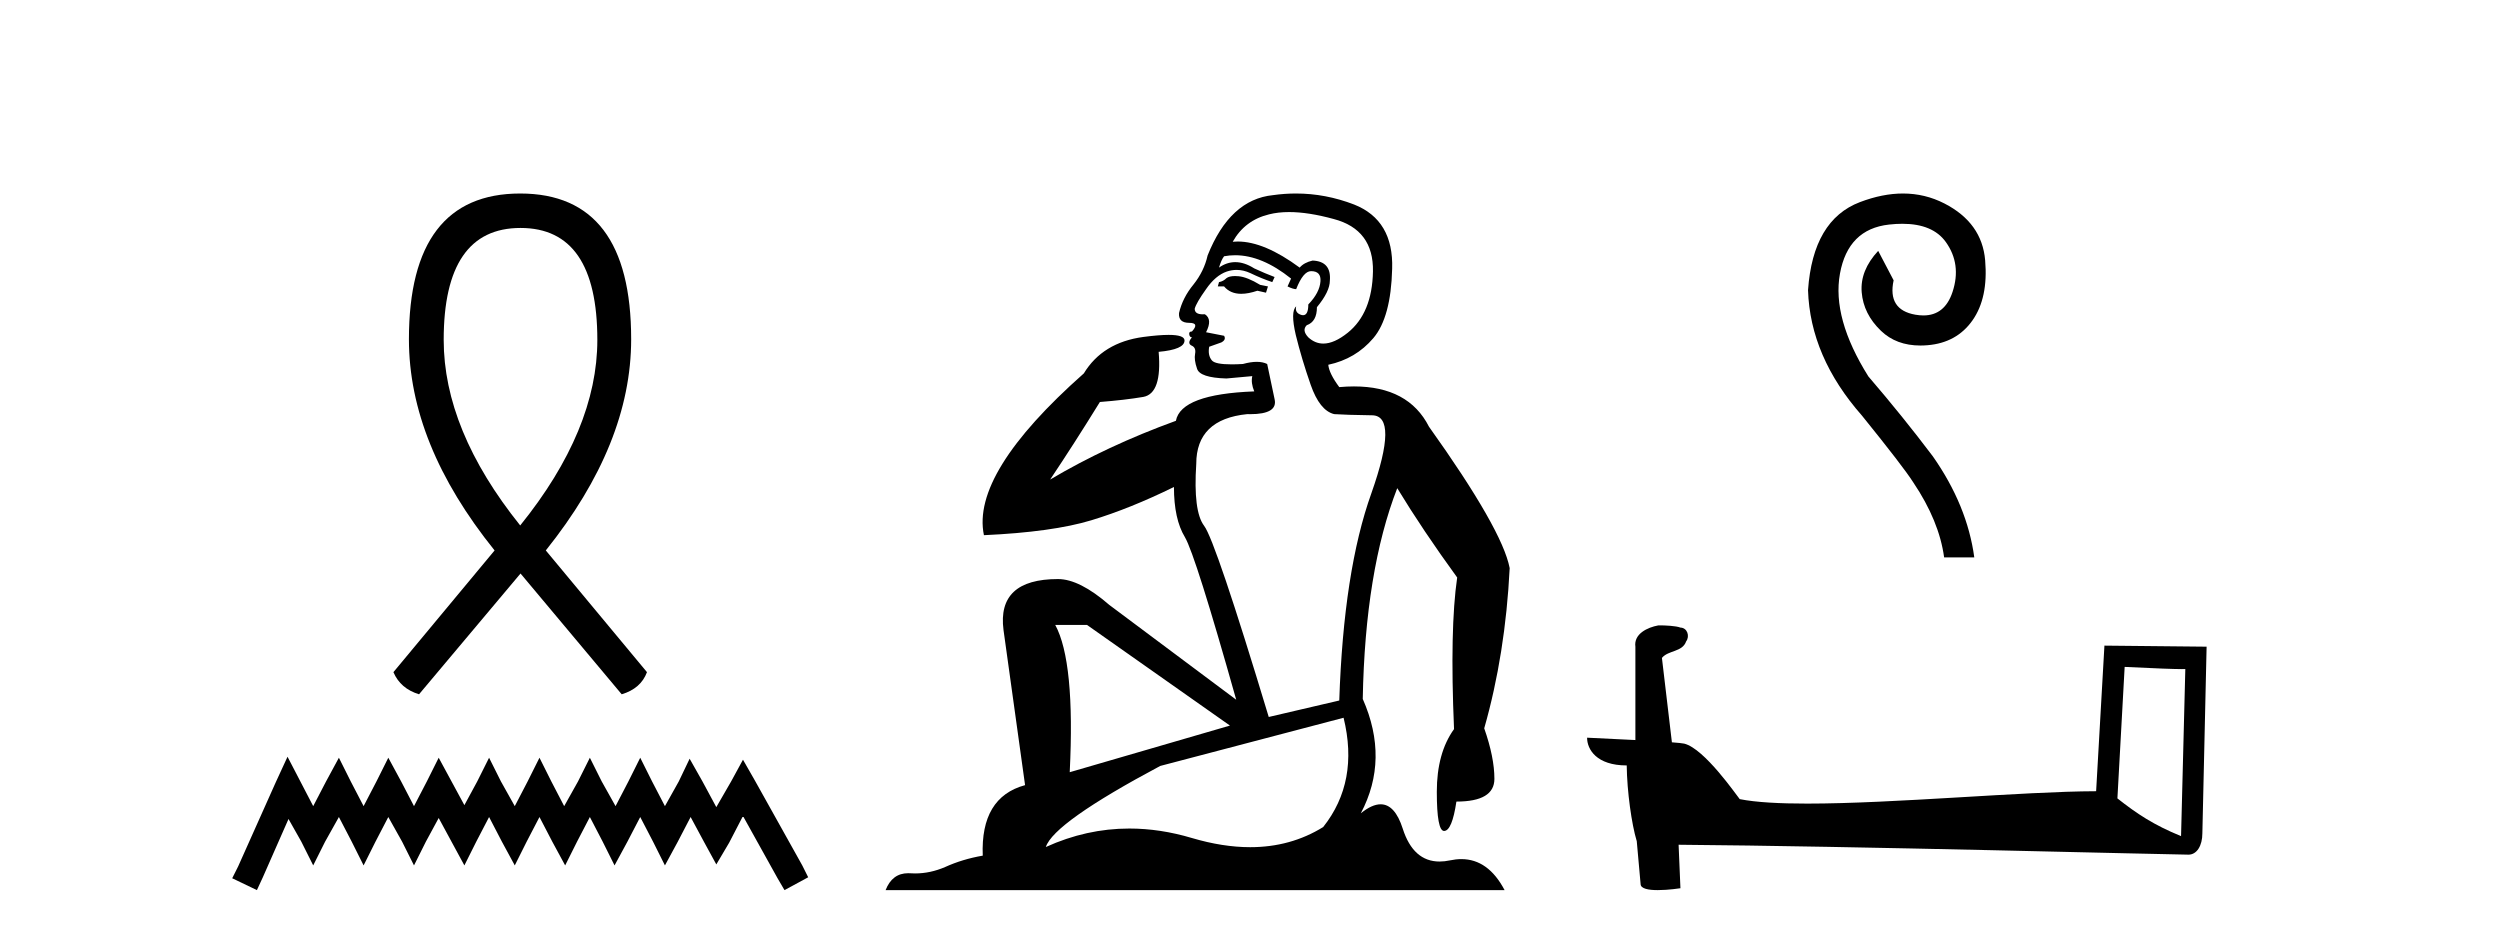 <?xml version='1.0' encoding='UTF-8' standalone='yes'?><svg xmlns='http://www.w3.org/2000/svg' xmlns:xlink='http://www.w3.org/1999/xlink' width='109.0' height='41.0' ><path d='M 22.695 9.939 C 24.928 9.939 26.044 11.566 26.044 14.819 C 26.044 17.424 24.928 20.126 22.681 22.91 C 20.448 20.126 19.345 17.424 19.345 14.819 C 19.345 11.566 20.461 9.939 22.695 9.939 ZM 22.681 8.437 C 19.455 8.437 17.829 10.56 17.829 14.791 C 17.829 17.838 19.069 20.898 21.564 23.999 L 17.153 29.306 C 17.36 29.789 17.732 30.106 18.27 30.271 L 22.695 25.005 L 27.106 30.271 C 27.657 30.106 28.029 29.789 28.208 29.306 L 23.797 23.999 C 26.278 20.898 27.519 17.838 27.519 14.791 C 27.519 10.56 25.906 8.437 22.681 8.437 Z' style='fill:#000000;stroke:none' /><path d='M 12.536 32.994 L 12.02 34.114 L 10.383 37.776 L 10.124 38.292 L 11.201 38.809 L 11.46 38.249 L 12.579 35.708 L 13.139 36.699 L 13.656 37.732 L 14.173 36.699 L 14.776 35.622 L 15.336 36.699 L 15.853 37.732 L 16.37 36.699 L 16.93 35.622 L 17.533 36.699 L 18.05 37.732 L 18.567 36.699 L 19.127 35.665 L 19.687 36.699 L 20.247 37.732 L 20.764 36.699 L 21.324 35.622 L 21.884 36.699 L 22.444 37.732 L 22.961 36.699 L 23.521 35.622 L 24.081 36.699 L 24.641 37.732 L 25.158 36.699 L 25.718 35.622 L 26.278 36.699 L 26.794 37.732 L 27.354 36.699 L 27.914 35.622 L 28.474 36.699 L 28.991 37.732 L 29.551 36.699 L 30.111 35.622 L 30.714 36.742 L 31.231 37.689 L 31.791 36.742 L 32.394 35.579 L 33.902 38.292 L 34.204 38.809 L 35.237 38.249 L 34.979 37.732 L 32.911 34.028 L 32.394 33.123 L 31.877 34.071 L 31.231 35.191 L 30.628 34.071 L 30.068 33.08 L 29.594 34.071 L 28.991 35.148 L 28.431 34.071 L 27.914 33.037 L 27.398 34.071 L 26.838 35.148 L 26.235 34.071 L 25.718 33.037 L 25.201 34.071 L 24.598 35.148 L 24.038 34.071 L 23.521 33.037 L 23.004 34.071 L 22.444 35.148 L 21.841 34.071 L 21.324 33.037 L 20.807 34.071 L 20.247 35.105 L 19.687 34.071 L 19.127 33.037 L 18.61 34.071 L 18.05 35.148 L 17.49 34.071 L 16.93 33.037 L 16.413 34.071 L 15.853 35.148 L 15.293 34.071 L 14.776 33.037 L 14.216 34.071 L 13.656 35.148 L 13.096 34.071 L 12.536 32.994 Z' style='fill:#000000;stroke:none' /><path d='M 53.846 12.036 Q 53.592 12.036 53.472 12.129 Q 53.336 12.266 53.148 12.3 L 53.097 12.488 L 53.37 12.488 Q 53.64 12.81 54.118 12.81 Q 54.427 12.81 54.822 12.676 L 55.198 12.761 L 55.283 12.488 L 54.941 12.419 Q 54.378 12.078 54.002 12.044 Q 53.918 12.036 53.846 12.036 ZM 56.205 9.246 Q 57.044 9.246 58.153 9.55 Q 59.895 10.011 59.861 11.839 Q 59.826 13.649 58.767 14.503 Q 58.174 14.98 57.697 14.98 Q 57.336 14.98 57.042 14.708 Q 56.752 14.401 56.974 14.179 Q 57.418 14.025 57.418 13.393 Q 57.982 12.71 57.982 12.232 Q 58.05 11.395 57.23 11.36 Q 56.854 11.446 56.666 11.668 Q 55.123 10.53 53.964 10.53 Q 53.853 10.53 53.746 10.541 L 53.746 10.541 Q 54.275 9.601 55.334 9.345 Q 55.725 9.246 56.205 9.246 ZM 53.852 11.128 Q 55.018 11.128 56.291 12.146 L 56.137 12.488 Q 56.376 12.607 56.513 12.607 Q 56.82 11.822 57.162 11.822 Q 57.606 11.822 57.572 12.266 Q 57.538 12.761 57.042 13.274 Q 57.042 13.743 56.814 13.743 Q 56.785 13.743 56.752 13.735 Q 56.444 13.649 56.513 13.359 L 56.513 13.359 Q 56.257 13.581 56.496 14.606 Q 56.752 15.648 57.145 16.775 Q 57.538 17.902 58.17 18.056 Q 58.665 18.09 59.826 18.107 Q 60.988 18.124 59.792 21.506 Q 58.58 24.888 58.392 30.542 L 55.317 31.26 Q 52.994 23.573 52.499 22.924 Q 52.021 22.292 52.157 20.225 Q 52.157 18.278 54.378 18.056 Q 54.442 18.058 54.503 18.058 Q 55.72 18.058 55.573 17.407 Q 55.437 16.741 55.249 15.87 Q 55.061 15.776 54.796 15.776 Q 54.531 15.776 54.19 15.87 Q 53.916 15.886 53.697 15.886 Q 52.984 15.886 52.84 15.716 Q 52.652 15.494 52.721 15.118 L 53.25 14.93 Q 53.472 14.811 53.37 14.64 L 52.584 14.486 Q 52.875 13.923 52.533 13.701 Q 52.484 13.704 52.44 13.704 Q 52.089 13.704 52.089 13.461 Q 52.157 13.205 52.584 12.607 Q 52.994 12.01 53.489 11.839 Q 53.703 11.768 53.916 11.768 Q 54.215 11.768 54.514 11.907 Q 55.01 12.146 55.471 12.3 L 55.573 12.078 Q 55.163 11.924 54.685 11.702 Q 54.253 11.429 53.857 11.429 Q 53.486 11.429 53.148 11.668 Q 53.25 11.326 53.37 11.173 Q 53.608 11.128 53.852 11.128 ZM 47.392 27.246 L 53.626 31.635 L 46.64 33.668 Q 46.879 28.851 46.008 27.246 ZM 58.58 31.294 Q 59.263 34.078 57.691 36.059 Q 56.273 36.937 54.508 36.937 Q 53.318 36.937 51.969 36.538 Q 50.579 36.124 49.24 36.124 Q 47.37 36.124 45.598 36.93 Q 45.94 35.871 50.586 33.395 L 58.58 31.294 ZM 56.504 8.437 Q 56.008 8.437 55.505 8.508 Q 53.626 8.696 52.652 11.138 Q 52.499 11.822 52.038 12.402 Q 51.559 12.983 51.406 13.649 Q 51.371 14.076 51.85 14.076 Q 52.311 14.076 51.969 14.452 Q 51.833 14.452 51.85 14.572 Q 51.867 14.708 51.969 14.708 Q 51.747 14.965 51.952 15.067 Q 52.157 15.152 52.106 15.426 Q 52.055 15.682 52.191 16.075 Q 52.311 16.468 53.472 16.502 L 54.6 16.399 L 54.6 16.399 Q 54.531 16.69 54.685 17.065 Q 51.491 17.185 51.269 18.347 Q 48.263 19.44 45.786 20.909 Q 46.828 19.354 47.955 17.527 Q 49.048 17.441 49.851 17.305 Q 50.671 17.151 50.517 15.34 Q 51.645 15.238 51.645 14.845 Q 51.645 14.601 50.952 14.601 Q 50.53 14.601 49.851 14.691 Q 48.075 14.93 47.255 16.28 Q 42.336 20.635 42.899 23.334 Q 45.888 23.197 47.579 22.685 Q 49.27 22.173 51.184 21.233 Q 51.184 22.634 51.662 23.42 Q 52.123 24.205 53.899 30.508 L 48.365 26.374 Q 47.067 25.247 46.128 25.247 Q 43.463 25.247 43.753 27.468 L 44.693 34.232 Q 42.746 34.761 42.848 37.306 Q 41.96 37.46 41.208 37.802 Q 40.559 38.082 39.897 38.082 Q 39.793 38.082 39.688 38.075 Q 39.641 38.072 39.596 38.072 Q 38.901 38.072 38.612 38.809 L 65.6 38.809 Q 64.888 37.457 63.714 37.457 Q 63.479 37.457 63.226 37.511 Q 62.983 37.563 62.765 37.563 Q 61.618 37.563 61.159 36.128 Q 60.819 35.067 60.196 35.067 Q 59.816 35.067 59.331 35.461 Q 60.578 33.104 59.416 30.474 Q 59.519 24.888 60.92 21.284 Q 62.03 23.112 63.533 25.179 Q 63.208 27.399 63.396 31.789 Q 62.645 32.831 62.645 34.522 Q 62.645 36.23 62.963 36.23 Q 62.966 36.23 62.969 36.23 Q 63.311 36.213 63.499 34.949 Q 65.156 34.949 65.156 33.958 Q 65.156 33.019 64.712 31.755 Q 65.634 28.527 65.822 24.769 Q 65.497 23.078 62.303 18.603 Q 61.411 16.848 59.032 16.848 Q 58.724 16.848 58.392 16.878 Q 57.948 16.28 57.913 15.904 Q 59.109 15.648 59.878 14.742 Q 60.646 13.837 60.698 11.719 Q 60.766 9.601 59.041 8.918 Q 57.795 8.437 56.504 8.437 Z' style='fill:#000000;stroke:none' /><path d='M 82.97 8.437 C 82.376 8.437 81.751 8.562 81.094 8.812 C 79.727 9.332 78.973 10.611 78.83 12.65 C 78.891 14.588 79.676 16.412 81.185 18.125 C 82.388 19.614 83.133 20.582 83.418 21.031 C 84.172 22.152 84.621 23.243 84.764 24.303 L 86.079 24.303 C 85.875 22.794 85.273 21.326 84.274 19.899 C 83.398 18.737 82.46 17.575 81.461 16.412 C 80.4 14.72 79.987 13.226 80.222 11.932 C 80.456 10.637 81.17 9.923 82.363 9.791 C 82.567 9.768 82.76 9.757 82.943 9.757 C 83.827 9.757 84.46 10.023 84.84 10.555 C 85.299 11.198 85.396 11.922 85.131 12.727 C 84.906 13.411 84.482 13.753 83.859 13.753 C 83.749 13.753 83.633 13.742 83.51 13.721 C 82.694 13.578 82.378 13.079 82.562 12.222 L 81.889 10.938 C 81.359 11.509 81.119 12.11 81.17 12.742 C 81.221 13.374 81.501 13.935 82.011 14.424 C 82.456 14.851 83.029 15.065 83.73 15.065 C 83.832 15.065 83.937 15.06 84.045 15.051 C 84.891 14.98 85.544 14.618 86.002 13.966 C 86.461 13.313 86.645 12.441 86.553 11.351 C 86.461 10.26 85.87 9.434 84.779 8.873 C 84.213 8.582 83.61 8.437 82.97 8.437 Z' style='fill:#000000;stroke:none' /><path d='M 92.635 29.077 C 94.03 29.145 94.8 29.173 95.13 29.173 C 95.198 29.173 95.248 29.172 95.28 29.17 L 95.28 29.17 L 95.094 36.455 C 93.897 35.967 93.159 35.473 92.319 34.81 L 92.635 29.077 ZM 72.38 27.266 C 72.34 27.266 72.311 27.266 72.298 27.268 C 71.837 27.353 71.223 27.633 71.303 28.2 C 71.303 29.555 71.303 30.911 71.303 32.266 C 70.4 32.218 69.472 32.177 69.197 32.163 L 69.197 32.163 C 69.197 32.674 69.61 33.373 70.925 33.373 C 70.939 34.526 71.141 35.937 71.357 36.657 C 71.358 36.656 71.36 36.656 71.361 36.655 L 71.53 38.543 C 71.53 38.752 71.888 38.809 72.279 38.809 C 72.749 38.809 73.267 38.727 73.267 38.727 L 73.187 36.831 L 73.187 36.831 C 80.59 36.888 94.718 37.263 95.418 37.263 C 95.781 37.263 96.023 36.874 96.023 36.334 L 96.208 28.195 L 91.753 28.149 L 91.391 34.497 C 88.163 34.507 82.585 35.037 78.793 35.037 C 77.588 35.037 76.563 34.983 75.852 34.842 C 75.708 34.67 74.317 32.642 73.432 32.422 C 73.362 32.405 73.154 32.385 72.895 32.365 C 72.751 31.138 72.605 29.912 72.46 28.685 C 72.738 28.344 73.353 28.437 73.516 27.964 C 73.684 27.742 73.57 27.371 73.267 27.363 C 73.075 27.286 72.583 27.266 72.38 27.266 Z' style='fill:#000000;stroke:none' /></svg>